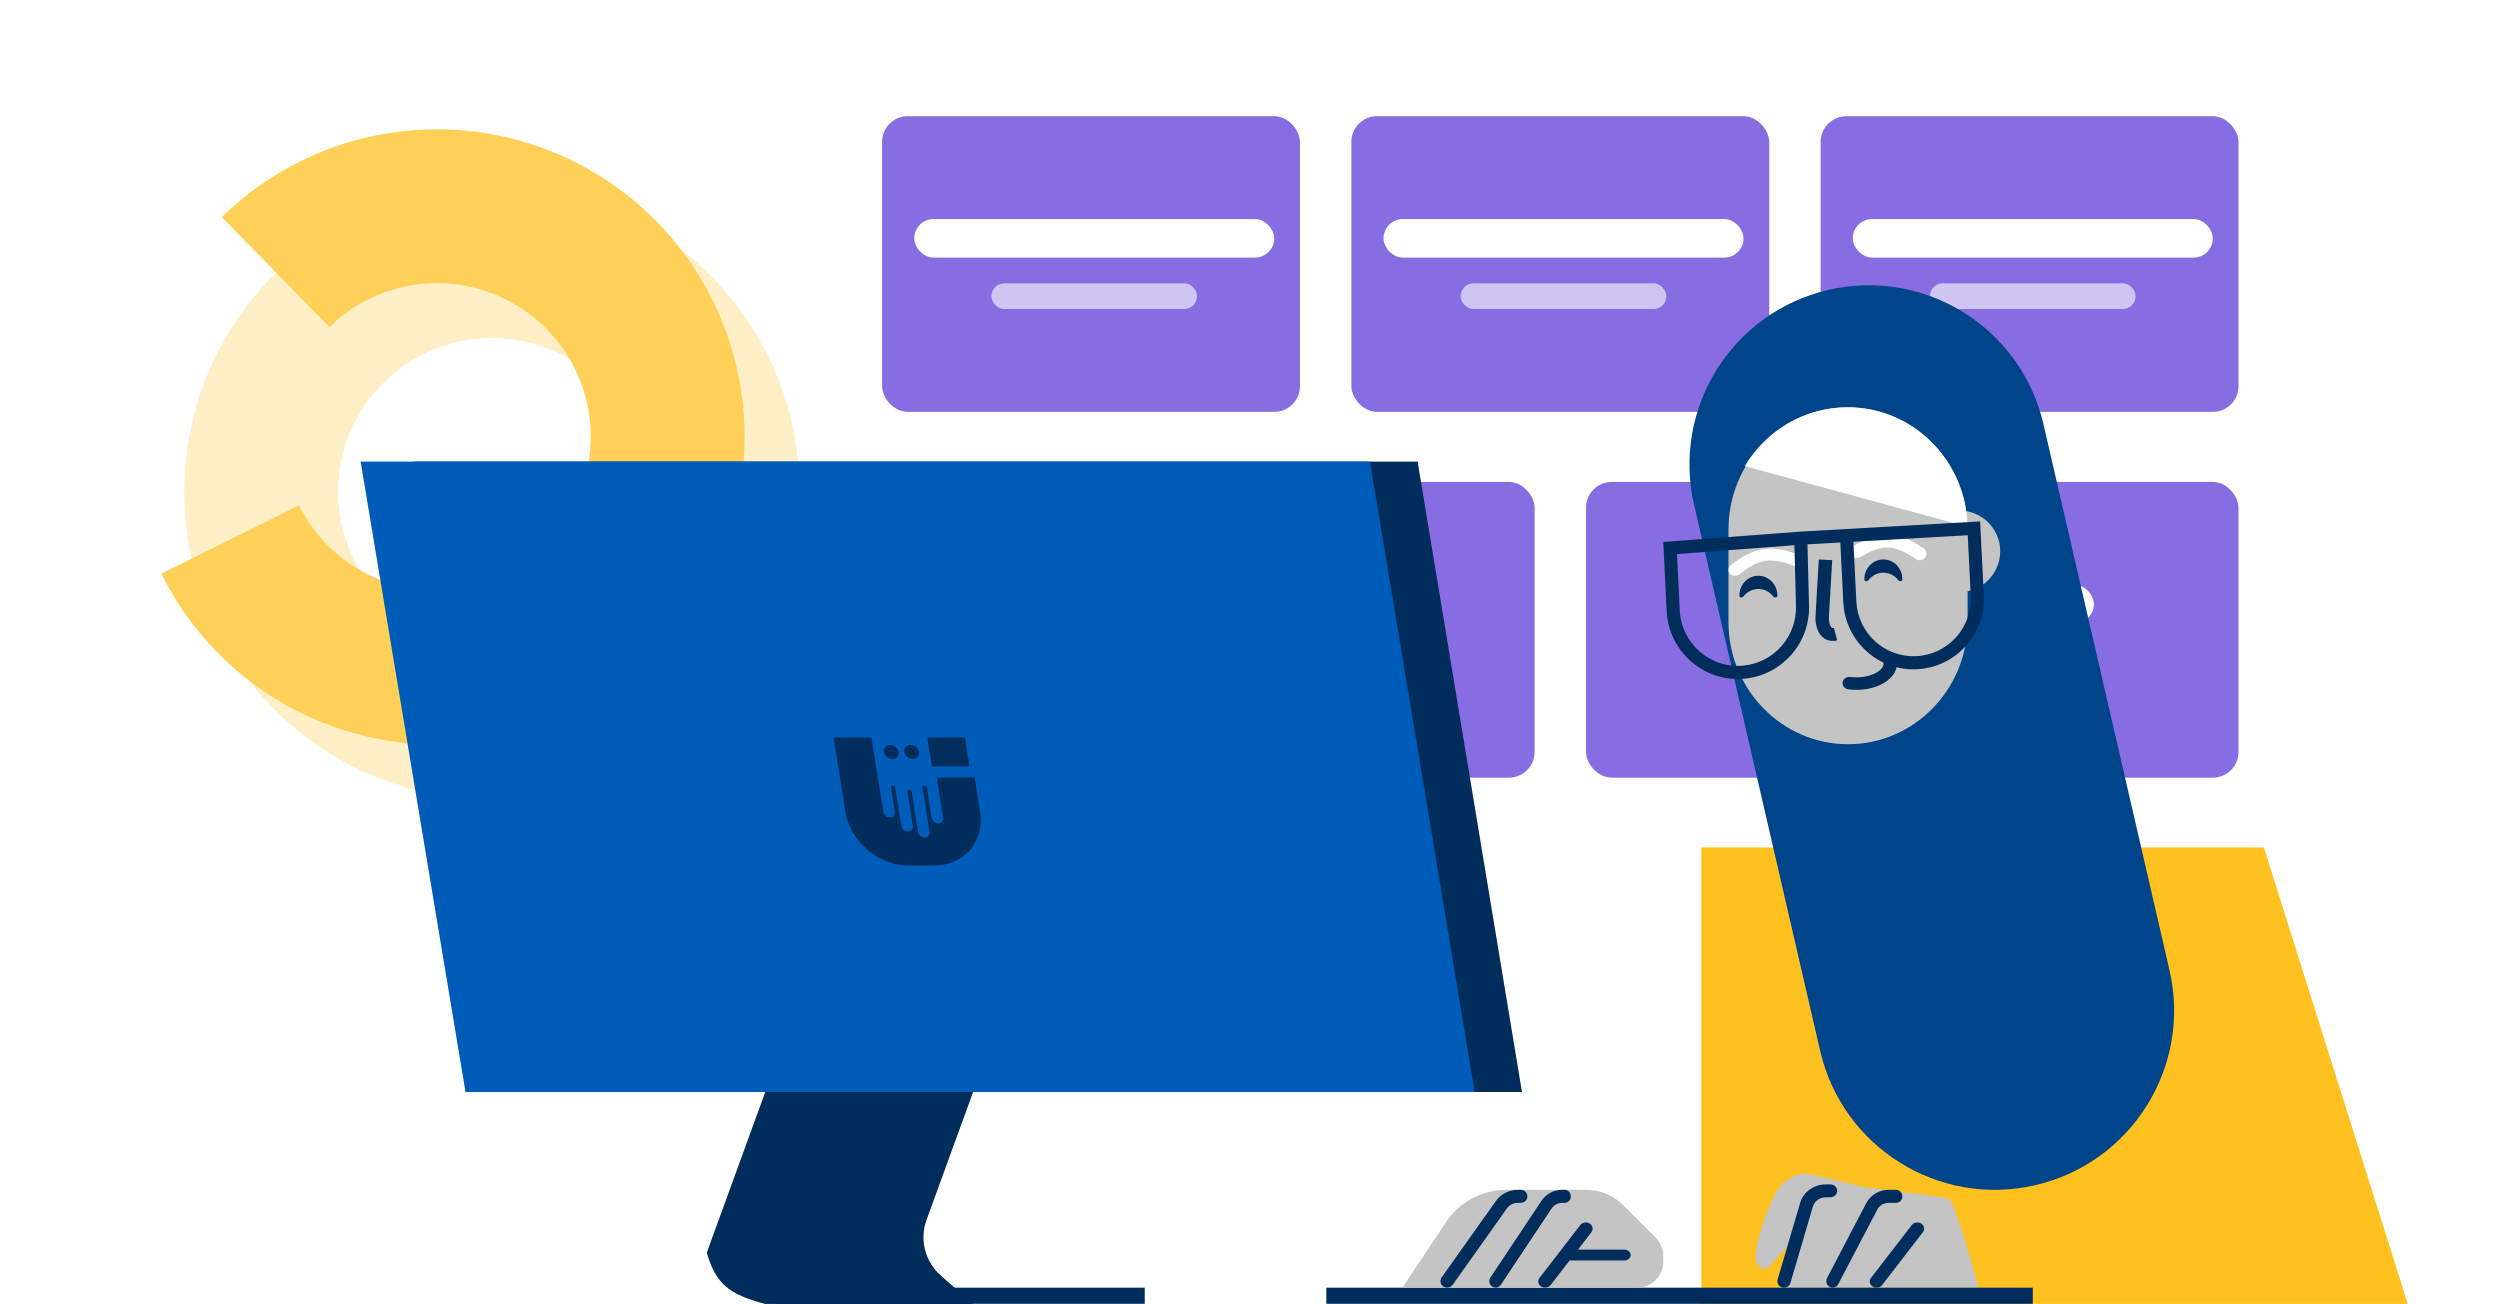 <svg width="581" height="303" viewBox="0 0 581 303" fill="none" xmlns="http://www.w3.org/2000/svg">
<g filter="url(#filter0_d)">
<path d="M50.454 151.566C22.832 123.345 23.317 78.076 51.537 50.454C79.757 22.831 125.026 23.316 152.649 51.536C180.271 79.756 179.787 125.026 151.566 152.648C123.346 180.271 78.077 179.786 50.454 151.566ZM127.1 76.543C113.289 62.433 90.654 62.191 76.544 76.002C62.434 89.813 62.192 112.448 76.003 126.558C89.814 140.668 112.449 140.911 126.559 127.099C140.669 113.288 140.911 90.654 127.1 76.543Z" fill="#FFEFC7"/>
</g>
<path d="M51.537 50.454C62.327 39.892 76.185 33.017 91.123 30.814C106.061 28.612 121.313 31.195 134.692 38.194C148.072 45.193 158.893 56.248 165.603 69.774C172.314 83.3 174.57 98.604 172.049 113.491C169.527 128.379 162.357 142.086 151.566 152.648C140.776 163.21 126.918 170.085 111.98 172.287C97.042 174.49 81.79 171.906 68.411 164.908C55.031 157.909 44.21 146.854 37.5 133.328L69.526 117.439C72.881 124.203 78.291 129.73 84.981 133.229C91.671 136.729 99.297 138.02 106.766 136.919C114.235 135.818 121.164 132.381 126.559 127.099C131.954 121.818 135.539 114.965 136.8 107.521C138.061 100.077 136.933 92.426 133.577 85.662C130.222 78.899 124.812 73.372 118.122 69.872C111.432 66.373 103.806 65.081 96.337 66.183C88.868 67.284 81.939 70.721 76.544 76.002L51.537 50.454Z" fill="#FFD057"/>
<rect x="205" y="27" width="97.108" height="68.723" rx="5.976" fill="#876DE1"/>
<rect x="212.47" y="50.904" width="83.663" height="8.964" rx="4.482" fill="white"/>
<rect opacity="0.6" x="230.398" y="65.843" width="47.807" height="5.976" rx="2.988" fill="white"/>
<rect x="314.06" y="27" width="97.108" height="68.723" rx="5.976" fill="#876DE1"/>
<rect x="321.53" y="50.904" width="83.663" height="8.964" rx="4.482" fill="white"/>
<rect opacity="0.6" x="339.458" y="65.843" width="47.807" height="5.976" rx="2.988" fill="white"/>
<rect x="423.121" y="27" width="97.108" height="68.723" rx="5.976" fill="#876DE1"/>
<rect x="430.59" y="50.904" width="83.663" height="8.964" rx="4.482" fill="white"/>
<rect opacity="0.6" x="448.518" y="65.843" width="47.807" height="5.976" rx="2.988" fill="white"/>
<rect x="205" y="112" width="151.639" height="68.723" rx="5.976" fill="#876DE1"/>
<rect x="239.362" y="135.904" width="83.663" height="8.964" rx="4.482" fill="white"/>
<rect opacity="0.6" x="257.29" y="150.843" width="47.807" height="5.976" rx="2.988" fill="white"/>
<rect x="368.59" y="112" width="151.639" height="68.723" rx="5.976" fill="#876DE1"/>
<rect x="402.952" y="135.904" width="83.663" height="8.964" rx="4.482" fill="white"/>
<rect opacity="0.6" x="420.88" y="150.843" width="47.807" height="5.976" rx="2.988" fill="white"/>
<path d="M395.383 196.952H526.121L559.566 303.039H395.383V196.952Z" fill="#FFC120"/>
<path d="M408.576 294.094C410.869 296.304 411.634 293.357 415.456 289.673L414.691 299.251H459.794C458.01 292.62 454.137 279.212 452.914 278.622C451.385 277.886 435.331 276.412 432.273 275.676C429.216 274.939 420.807 272.729 419.278 272.729C417.749 272.729 414.692 274.202 413.163 276.412C411.634 278.622 406.283 291.883 408.576 294.094Z" fill="#C4C4C4"/>
<path d="M393.713 117.338C388.537 94.918 402.515 72.548 424.935 67.372C447.354 62.196 469.725 76.174 474.901 98.594L504.194 225.475C509.37 247.895 495.391 270.265 472.971 275.441C450.552 280.617 428.181 266.638 423.006 244.219L393.713 117.338Z" fill="#00448A"/>
<path d="M401.698 123.057C401.698 107.37 414.137 94.653 429.483 94.653C444.828 94.653 457.268 107.37 457.268 123.057V144.552C457.268 160.239 444.828 172.956 429.483 172.956C414.137 172.956 401.698 160.239 401.698 144.552V123.057Z" fill="#C4C4C4"/>
<path d="M464.846 128.121C464.846 133.352 460.605 137.593 455.373 137.593C450.142 137.593 445.901 133.352 445.901 128.121C445.901 122.889 450.142 118.649 455.373 118.649C460.605 118.649 464.846 122.889 464.846 128.121Z" fill="#C4C4C4"/>
<path fill-rule="evenodd" clip-rule="evenodd" d="M457.267 122.438L405.486 108.322C410.383 100.127 419.242 94.653 429.358 94.653C444.573 94.653 456.945 107.037 457.267 122.438Z" fill="white"/>
<path fill-rule="evenodd" clip-rule="evenodd" d="M438.462 151.59C439.255 151.292 440.154 151.654 440.471 152.4C441.014 153.678 440.955 154.955 440.406 156.09C439.874 157.188 438.928 158.065 437.833 158.716C435.654 160.012 432.572 160.606 429.547 160.199C428.702 160.086 428.115 159.349 428.235 158.554C428.356 157.758 429.139 157.206 429.984 157.319C432.366 157.64 434.693 157.143 436.183 156.257C436.923 155.817 437.377 155.33 437.594 154.883C437.793 154.472 437.831 154.022 437.601 153.481C437.285 152.735 437.67 151.888 438.462 151.59Z" fill="#002D5C"/>
<path fill-rule="evenodd" clip-rule="evenodd" d="M422.687 130.015L425.798 130.182L425.021 143.658C425.027 144.272 425.166 145.057 425.454 145.567C425.591 145.809 425.708 145.895 425.764 145.923C425.79 145.936 425.899 145.991 426.201 145.918L426.957 148.833C426.016 149.06 425.111 148.985 424.318 148.584C423.555 148.199 423.049 147.59 422.719 147.006C422.078 145.874 421.905 144.503 421.905 143.62V143.578L422.687 130.015Z" fill="#002D5C"/>
<path d="M96.064 107.282H329.457L353.706 253.784H120.313L96.064 107.282Z" fill="#002D5C"/>
<path d="M83.812 107.273H318.349L342.717 253.775H108.18L83.812 107.273Z" fill="#005CB9"/>
<path d="M193.716 171.384H202.524L205.268 188.656C205.384 189.391 206.081 189.986 206.825 189.986C207.568 189.986 208.076 189.391 207.959 188.656L207.065 183.029C207.023 182.762 207.208 182.545 207.478 182.545C207.748 182.545 208.002 182.762 208.044 183.029L209.455 191.911C209.572 192.646 210.269 193.242 211.012 193.242C211.755 193.242 212.263 192.646 212.146 191.911L210.883 183.959C210.841 183.692 211.025 183.475 211.296 183.475C211.566 183.475 211.819 183.692 211.862 183.959L213.347 193.306C213.463 194.041 214.16 194.637 214.904 194.637C215.647 194.637 216.155 194.041 216.038 193.306L214.405 183.029C214.363 182.762 214.548 182.545 214.818 182.545C215.088 182.545 215.342 182.762 215.384 183.029L216.5 190.051C216.616 190.786 217.313 191.381 218.057 191.381C218.8 191.381 219.308 190.786 219.191 190.051L217.703 180.685H226.512L227.771 188.615C228.871 195.537 224.086 201.148 217.084 201.148H211.121C204.12 201.148 197.552 195.537 196.453 188.615L193.716 171.384Z" fill="#002D5C"/>
<path d="M215.501 171.384H224.26L225.325 178.127H216.566L215.501 171.384Z" fill="#002D5C"/>
<ellipse rx="1.713" ry="1.647" transform="matrix(1 0 0.157 0.989 207.151 174.755)" fill="#002D5C"/>
<ellipse rx="1.713" ry="1.647" transform="matrix(1 0 0.157 0.989 211.887 174.755)" fill="#002D5C"/>
<path d="M180.154 299.251H266.035V303.039H180.154V299.251Z" fill="#002D5C"/>
<path d="M226.148 253.784H177.848L164.263 291.099C166.337 298.452 169.55 300.863 177.848 303.039H226.148L218.67 296.466C214.981 293.224 213.659 288.089 215.331 283.497L226.148 253.784Z" fill="#002D5C"/>
<path fill-rule="evenodd" clip-rule="evenodd" d="M441.13 134.802C441.445 135.208 442.112 135.147 442.112 134.625C442.112 132.079 440.133 130.015 437.691 130.015C435.25 130.015 433.271 132.079 433.271 134.625C433.271 135.147 433.938 135.208 434.253 134.802C435.063 133.757 436.302 133.089 437.691 133.089C439.08 133.089 440.32 133.757 441.13 134.802Z" fill="#002D5C"/>
<path fill-rule="evenodd" clip-rule="evenodd" d="M412.083 138.591C412.397 138.996 413.064 138.936 413.064 138.414C413.064 135.868 411.085 133.804 408.644 133.804C406.203 133.804 404.224 135.868 404.224 138.414C404.224 138.936 404.891 138.996 405.205 138.591C406.016 137.546 407.255 136.878 408.644 136.878C410.033 136.878 411.272 137.546 412.083 138.591Z" fill="#002D5C"/>
<path fill-rule="evenodd" clip-rule="evenodd" d="M410.292 130.338C408.506 130.596 406.72 131.511 404.248 133.461C403.609 133.965 402.638 133.907 402.079 133.332C401.519 132.756 401.584 131.881 402.222 131.377C404.834 129.317 407.156 127.986 409.805 127.603C412.451 127.221 415.157 127.825 418.436 129.065C419.219 129.361 419.587 130.173 419.259 130.878C418.93 131.583 418.029 131.915 417.246 131.619C414.136 130.443 412.081 130.08 410.292 130.338Z" fill="white"/>
<path fill-rule="evenodd" clip-rule="evenodd" d="M438.838 127.255C437.05 127.195 435.123 127.844 432.313 129.479C431.587 129.901 430.656 129.655 430.233 128.929C429.811 128.203 430.057 127.271 430.783 126.849C433.752 125.122 436.287 124.126 438.94 124.214C441.59 124.303 444.091 125.466 447.015 127.423C447.714 127.89 447.901 128.835 447.433 129.533C446.966 130.231 446.021 130.418 445.323 129.951C442.55 128.095 440.63 127.315 438.838 127.255Z" fill="white"/>
<path fill-rule="evenodd" clip-rule="evenodd" d="M460.18 121.175L461.035 138.336C461.486 147.372 454.555 155.067 445.548 155.53C436.527 155.994 428.841 149.029 428.387 139.978L427.69 126.071L420.057 126.504L420.421 140.768C420.643 149.443 414.169 156.827 405.564 157.712C396.132 158.682 387.817 151.522 387.343 142.023L386.542 125.944L418.401 123.547L429.043 122.943C429.047 122.942 429.05 122.942 429.054 122.942L460.18 121.175ZM430.722 125.899L431.42 139.825C431.789 147.194 438.047 152.865 445.393 152.488C452.726 152.11 458.369 145.845 458.002 138.488L457.299 124.39L430.722 125.899ZM417.024 126.706L417.386 140.846C417.567 147.929 412.28 153.958 405.254 154.681C397.553 155.474 390.763 149.627 390.376 141.871L389.723 128.76L417.024 126.706Z" fill="#002D5C"/>
<path d="M308.24 299.251H472.424V303.039H308.24V299.251Z" fill="#002D5C"/>
<path d="M336.128 283.941C339.22 279.303 344.425 276.517 349.999 276.517H368.639C371.854 276.517 374.938 277.795 377.212 280.069L384.767 287.624C385.904 288.761 386.543 290.303 386.543 291.911V293.188C386.543 296.536 383.829 299.251 380.481 299.251H325.921L336.128 283.941Z" fill="#C4C4C4"/>
<path fill-rule="evenodd" clip-rule="evenodd" d="M352.749 279.549C351.728 279.549 350.773 280.036 350.193 280.854L337.594 298.598C337.105 299.286 336.137 299.457 335.431 298.981C334.725 298.505 334.549 297.56 335.038 296.872L347.637 279.129C348.798 277.493 350.708 276.517 352.749 276.517H353.414C354.272 276.517 354.968 277.196 354.968 278.033C354.968 278.87 354.272 279.549 353.414 279.549H352.749Z" fill="#002D5C"/>
<path fill-rule="evenodd" clip-rule="evenodd" d="M362.991 279.549C362.035 279.549 361.139 280.036 360.595 280.854L348.783 298.598C348.325 299.286 347.418 299.457 346.756 298.981C346.094 298.505 345.929 297.56 346.387 296.872L358.199 279.129C359.287 277.493 361.078 276.517 362.991 276.517H363.615C364.42 276.517 365.072 277.196 365.072 278.033C365.072 278.87 364.42 279.549 363.615 279.549H362.991Z" fill="#002D5C"/>
<path fill-rule="evenodd" clip-rule="evenodd" d="M369.456 284.359C370.168 284.819 370.338 285.72 369.835 286.371L360.363 298.639C359.86 299.291 358.875 299.446 358.163 298.986C357.451 298.526 357.281 297.626 357.784 296.975L367.256 284.706C367.758 284.055 368.743 283.9 369.456 284.359Z" fill="#002D5C"/>
<path fill-rule="evenodd" clip-rule="evenodd" d="M446.496 284.359C447.208 284.819 447.378 285.72 446.875 286.371L437.403 298.639C436.9 299.291 435.915 299.446 435.203 298.986C434.491 298.526 434.321 297.626 434.824 296.975L444.296 284.706C444.798 284.055 445.783 283.9 446.496 284.359Z" fill="#002D5C"/>
<path fill-rule="evenodd" clip-rule="evenodd" d="M363.81 291.673C363.81 290.975 364.488 290.41 365.325 290.41H377.449C378.286 290.41 378.965 290.975 378.965 291.673C378.965 292.37 378.286 292.936 377.449 292.936H365.325C364.488 292.936 363.81 292.37 363.81 291.673Z" fill="#002D5C"/>
<path fill-rule="evenodd" clip-rule="evenodd" d="M424.276 278.254C422.897 278.254 421.686 279.142 421.307 280.429L416.093 298.162C415.858 298.959 415.004 299.42 414.184 299.192C413.365 298.965 412.89 298.135 413.124 297.338L418.339 279.605C419.096 277.03 421.519 275.254 424.276 275.254H425.413C426.266 275.254 426.957 275.926 426.957 276.754C426.957 277.582 426.266 278.254 425.413 278.254H424.276Z" fill="#002D5C"/>
<path fill-rule="evenodd" clip-rule="evenodd" d="M438.858 279.548C437.774 279.548 436.778 280.161 436.264 281.143L427.202 298.453C426.816 299.19 425.922 299.466 425.206 299.069C424.489 298.672 424.221 297.753 424.607 297.016L433.669 279.706C434.697 277.742 436.69 276.517 438.858 276.517H440.639C441.452 276.517 442.112 277.196 442.112 278.033C442.112 278.87 441.452 279.548 440.639 279.548H438.858Z" fill="#002D5C"/>
<defs>
<filter id="filter0_d" x="30.05" y="30.05" width="155.77" height="155.77" filterUnits="userSpaceOnUse" color-interpolation-filters="sRGB">
<feFlood flood-opacity="0" result="BackgroundImageFix"/>
<feColorMatrix in="SourceAlpha" type="matrix" values="0 0 0 0 0 0 0 0 0 0 0 0 0 0 0 0 0 0 127 0"/>
<feOffset dx="12.768" dy="12.768"/>
<feColorMatrix type="matrix" values="0 0 0 0 0.502 0 0 0 0 0.678 0 0 0 0 0.863 0 0 0 0.32 0"/>
<feBlend mode="multiply" in2="BackgroundImageFix" result="effect1_dropShadow"/>
<feBlend mode="normal" in="SourceGraphic" in2="effect1_dropShadow" result="shape"/>
</filter>
</defs>
</svg>
